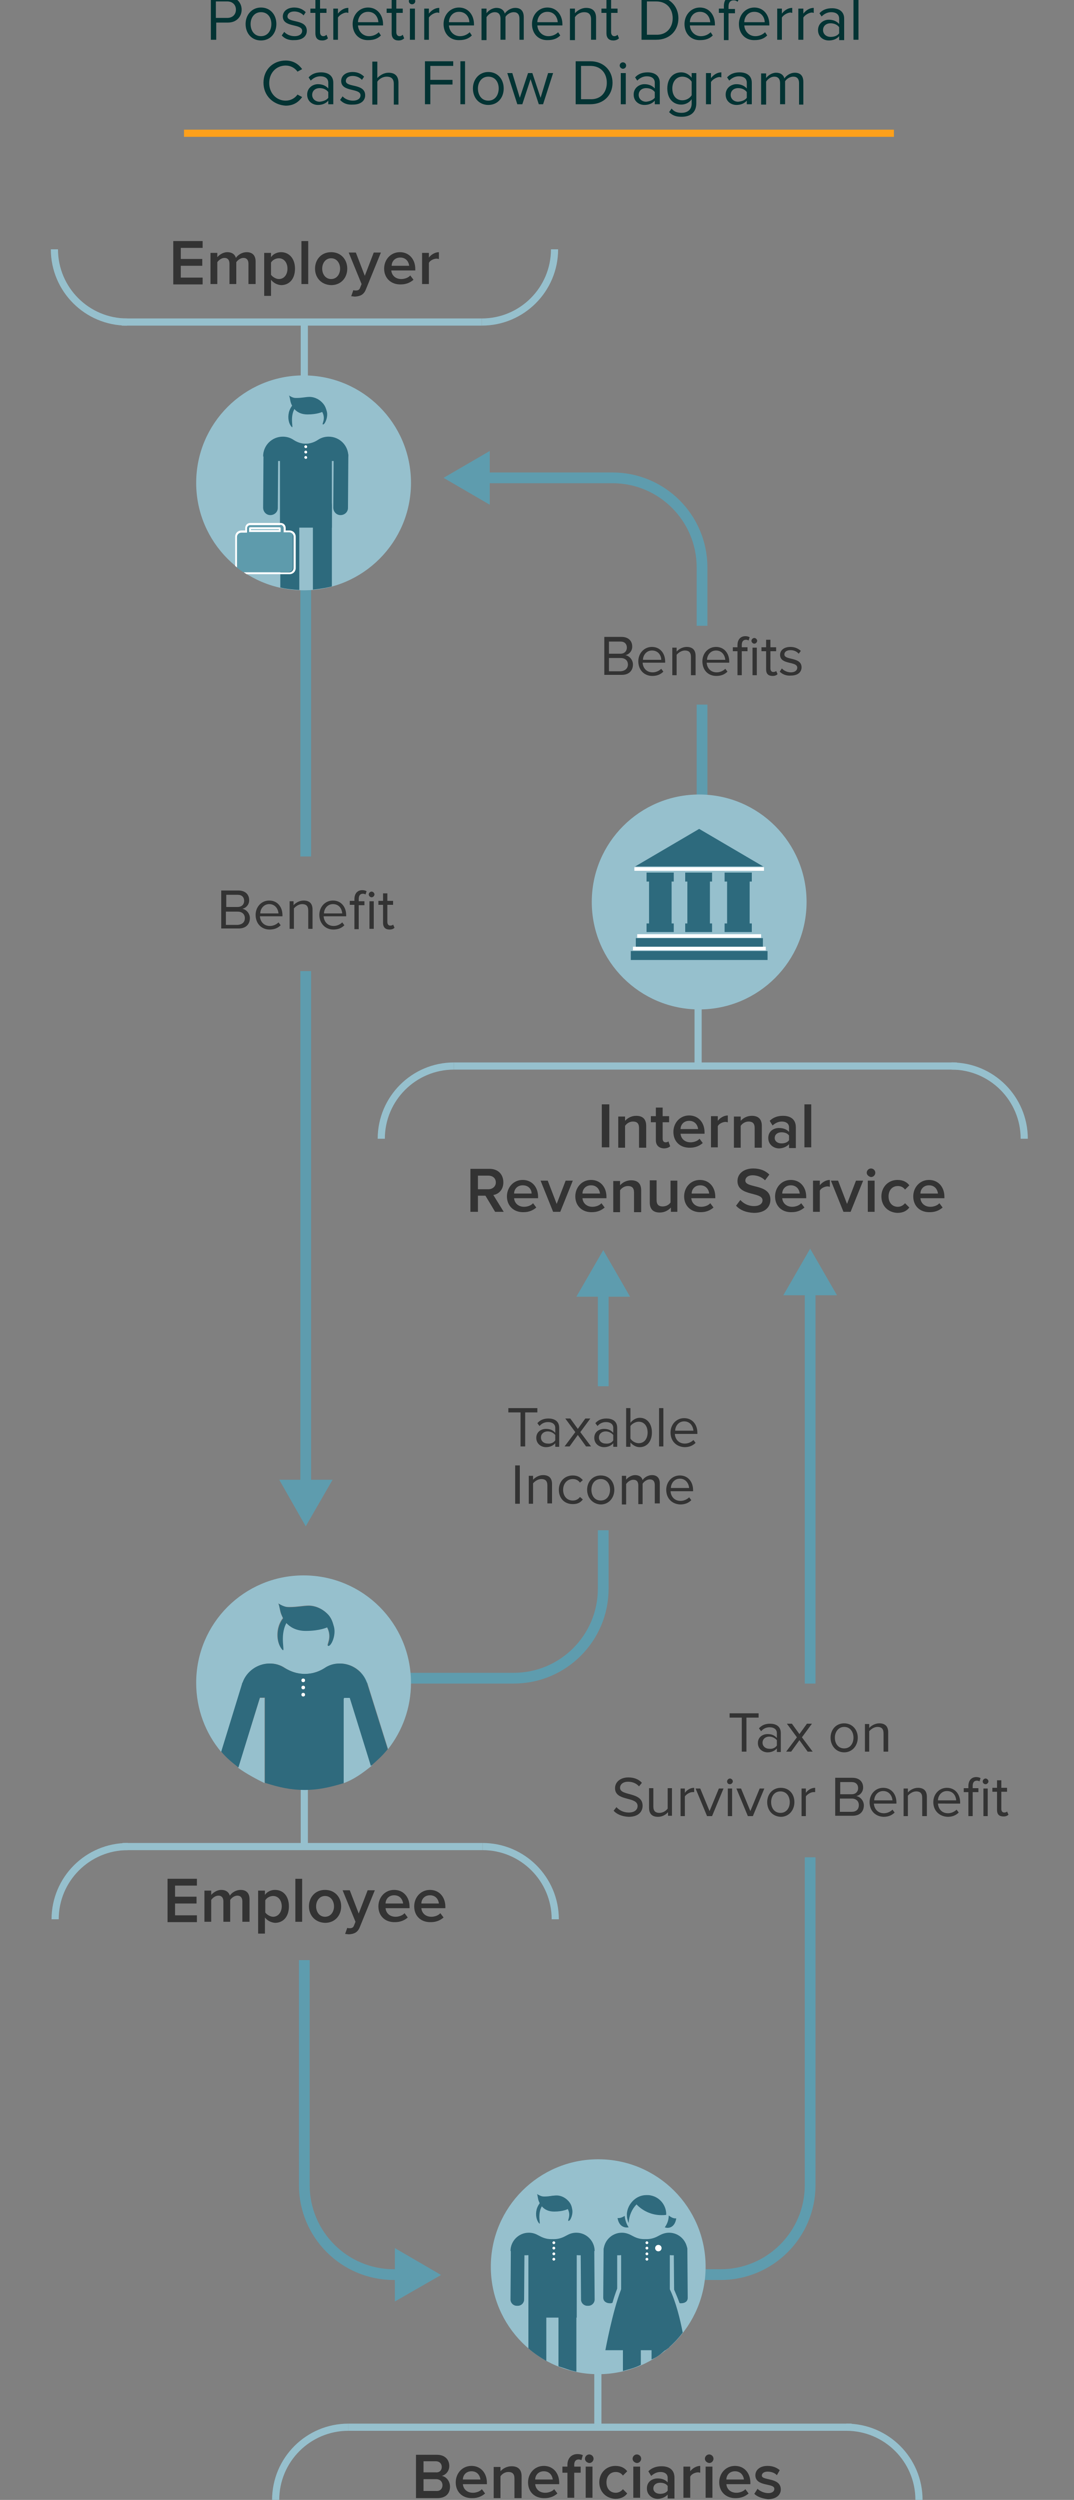 <?xml version="1.0" encoding="utf-8"?>
<!-- Generator: Adobe Illustrator 19.0.0, SVG Export Plug-In . SVG Version: 6.00 Build 0)  -->
<svg version="1.1" xmlns="http://www.w3.org/2000/svg" xmlns:xlink="http://www.w3.org/1999/xlink" x="0px" y="0px"
	 viewBox="0 0 300 697.9" style="enable-background:new 0 0 300 697.9;" xml:space="preserve">
<rect x="0" y="0" width="300" height="697.9" fill="#808080" stroke="none"/>
<style type="text/css">
	.st0{fill:none;stroke:#5E9CAE;stroke-width:3;stroke-miterlimit:10;}
	.st1{fill:#96C0CD;}
	.st2{fill:#2F6A7D;}
	.st3{fill:#5E9CAE;}
	.st4{fill:#FFFFFF;}
	.st5{fill:none;}
	.st6{fill:none;stroke:#96C0CD;stroke-width:2;stroke-miterlimit:10;}
	.st7{fill:#333333;}
	.st8{fill:#2D6A7D;}
	.st9{fill:#033333;}
	.st10{fill:none;stroke:#FDA01A;stroke-width:2;stroke-miterlimit:10;}
	.st11{fill:#5E9BAC;}
</style>
<g id="Layer_1">
	<path id="XMLID_1613_" class="st0" d="M226.3,518.5v75.2v16.3c0,13.8-11.2,25-25,25H154"/>
	<g id="XMLID_1543_">
		<circle id="XMLID_3347_" class="st1" cx="167.1" cy="632.8" r="30"/>
		<path id="XMLID_3346_" class="st2" d="M149.8,638.6h0.5c1.2,0,2.3,1,2.3,2.3c0,0,0,17.8,0,18.2c-1.4-0.8-3.3-2-5-3.5
			c0-0.6,0-14.7,0-14.7C147.6,639.6,148.6,638.6,149.8,638.6z"/>
		<rect id="XMLID_3345_" x="147.6" y="627" class="st2" width="13.5" height="20"/>
		<path id="XMLID_3344_" class="st3" d="M165,630.8"/>
		<path id="XMLID_3288_" class="st3" d="M144.2,630.7"/>
		<g id="XMLID_3282_">
			<path id="XMLID_3286_" class="st2" d="M154.7,625.1c1.5,0,2.6-0.5,3.5-1c0.9-0.5,1.7-0.8,2.8-0.8c2.8,0,5.1,2.3,5.1,5.1l-2.7,1.2
				h-1.7l-7-0.4C152.4,629.1,151.9,625.1,154.7,625.1z"/>
			<path id="XMLID_3283_" class="st2" d="M162.2,628.1l0.1,13.9c0,0.9,0.8,1.7,1.7,1.7l0.4,0c0.9,0,1.7-0.8,1.7-1.7l-0.1-13.9
				c0-0.9-0.8-1.7-1.7-1.7l-0.4,0C163,626.4,162.2,627.2,162.2,628.1z"/>
		</g>
		<g id="XMLID_3278_">
			<path id="XMLID_3281_" class="st2" d="M154,625.1c-1.5,0-2.6-0.5-3.5-1c-0.9-0.5-1.7-0.8-2.8-0.8c-2.8,0-5.1,2.3-5.1,5.1l2.7,1.2
				h1.7l7-0.4C156.3,629.1,156.8,625.1,154,625.1z"/>
			<path id="XMLID_3279_" class="st2" d="M146.5,628.1l-0.1,13.9c0,0.9-0.8,1.7-1.7,1.7l-0.4,0c-0.9,0-1.7-0.8-1.7-1.7l0.1-13.9
				c0-0.9,0.8-1.7,1.7-1.7l0.4,0C145.7,626.4,146.5,627.2,146.5,628.1z"/>
		</g>
		<g id="XMLID_3253_">
			<path id="XMLID_3277_" class="st2" d="M159.8,616.6c0.4,1.5-0.5,3.5-1,3.4c-0.4-0.1,0.8-1.4-0.2-3.3c0,0-1.3,0.7-3.8,0.7
				c-3.1,0-4-2.2-4.3-2.9c-0.3-0.7-0.3-1.7-0.5-2c1,0.6,1.5,0.7,2,0.7c1.5,0,2.4-0.3,3.5-0.3c0.8,0,2.2,0.3,3.4,1.7
				C159.5,615.3,159.7,616,159.8,616.6z"/>
			<path id="XMLID_3272_" class="st2" d="M149.9,616.8c-0.4,1.6,0,3.1,0.7,3.9c0.6,0.6-0.7-2.6,0.9-5c0,0,0.9,1.5,3.4,1.5
				c3.1,0,1-4.2-0.1-4.2C151.9,613,150.3,615.3,149.9,616.8z"/>
		</g>
		<path id="XMLID_3201_" class="st4" d="M154.7,631.1c-0.2,0-0.4-0.2-0.4-0.4s0.2-0.4,0.4-0.4c0.2,0,0.4,0.2,0.4,0.4
			S154.9,631.1,154.7,631.1z M154.7,629.6c-0.2,0-0.4-0.2-0.4-0.4s0.2-0.4,0.4-0.4c0.2,0,0.4,0.2,0.4,0.4S154.9,629.6,154.7,629.6z
			 M154.7,628c-0.2,0-0.4-0.2-0.4-0.4s0.2-0.4,0.4-0.4c0.2,0,0.4,0.2,0.4,0.4S154.9,628,154.7,628z M154.7,626.5
			c-0.2,0-0.4-0.2-0.4-0.4s0.2-0.4,0.4-0.4c0.2,0,0.4,0.2,0.4,0.4S154.9,626.5,154.7,626.5z"/>
		<rect id="XMLID_3200_" x="173.5" y="627" class="st2" width="13.6" height="14.9"/>
		<path id="XMLID_3199_" class="st3" d="M191,630.8"/>
		<path id="XMLID_3198_" class="st2" d="M180.6,625.1c1.5,0,2.6-0.5,3.5-1c0.9-0.5,1.8-0.8,2.8-0.8c2.8,0,5.1,2.3,5.1,5.1l-2.7,1.2
			h-1.7l-7-0.5C178.3,629.1,177.8,625.1,180.6,625.1z"/>
		<path id="XMLID_3197_" class="st2" d="M180,625.1c-1.5,0-2.6-0.5-3.5-1c-0.9-0.5-1.8-0.8-2.8-0.8c-2.8,0-5.1,2.3-5.1,5.1l2.7,1.2
			h1.7l7-0.5C182.3,629.1,182.8,625.1,180,625.1z"/>
		<g id="XMLID_3165_">
			<path id="XMLID_3196_" class="st2" d="M184.8,618.4c0.4,0,0.9,0,1.3-0.1c0,0,0-0.1,0-0.1c0-2.6-1.8-4.8-4.3-5.3
				c-0.4-0.1-0.8-0.1-1.2-0.1c-1.4,0-2.6,0.5-3.6,1.4c-1.1,1-1.9,2.5-1.9,4.1c0,0.8,0.2,1.6,0.5,2.3c0.1-2,0.9-3.9,2.2-5.2
				C179.5,617.2,182,618.4,184.8,618.4z"/>
			<g id="XMLID_3166_">
				<circle id="XMLID_3169_" class="st5" cx="180.6" cy="618.2" r="5.5"/>
				<path id="XMLID_3168_" class="st2" d="M172.5,619.2c0.4,2.4,2,2.8,3.1,2.6c-0.6-0.9-1-2-1.1-3.2
					C174,618.9,173.3,619.3,172.5,619.2z"/>
				<path id="XMLID_3167_" class="st2" d="M186.8,618.5c0,1.2-0.4,2.3-1.1,3.3c1,0.4,2.8,0.1,3.2-2.5
					C187.9,619.4,187.1,618.7,186.8,618.5z"/>
			</g>
		</g>
		<path id="XMLID_3159_" class="st4" d="M180.7,631.1c-0.2,0-0.4-0.2-0.4-0.4s0.2-0.4,0.4-0.4c0.2,0,0.4,0.2,0.4,0.4
			S180.9,631.1,180.7,631.1z M180.7,629.6c-0.2,0-0.4-0.2-0.4-0.4s0.2-0.4,0.4-0.4c0.2,0,0.4,0.2,0.4,0.4S180.9,629.6,180.7,629.6z
			 M180.7,628c-0.2,0-0.4-0.2-0.4-0.4s0.2-0.4,0.4-0.4c0.2,0,0.4,0.2,0.4,0.4S180.9,628,180.7,628z M180.7,626.5
			c-0.2,0-0.4-0.2-0.4-0.4s0.2-0.4,0.4-0.4c0.2,0,0.4,0.2,0.4,0.4S180.9,626.5,180.7,626.5z M183.9,628.5c-0.5,0-0.9-0.4-0.9-0.9
			c0-0.5,0.4-0.9,0.9-0.9c0.5,0,0.9,0.4,0.9,0.9C184.8,628.1,184.4,628.5,183.9,628.5z"/>
		<path id="XMLID_3158_" class="st2" d="M187.1,639.1h-13.6c-2.4,6.1-4.4,17-4.4,17s15.9,0,16.8,0c1.7-1.3,3.6-3.3,4.8-4.9
			C190,647.5,188.8,642.6,187.1,639.1z"/>
		<path id="XMLID_3157_" class="st2" d="M190.2,643L190.2,643c1.1,0,1.9-0.5,1.9-1.5l-0.1-13.5c0-1.1-0.9-2-1.9-2h0
			c-1.1,0-1.9,1.1-1.9,2.2l0.1,11c0.5,1.2,1,2.3,1.5,3.7C189.8,643,190.1,643,190.2,643z"/>
		<g id="XMLID_3122_">
			<path id="XMLID_3156_" class="st2" d="M172.4,628.2c0-1.1-0.9-2.2-1.9-2.2h0c-1.1,0-1.9,1.1-1.9,2.2l-0.1,13.2
				c0,1.1,0.9,1.6,1.9,1.6h0c0.2,0,0.6,0,0.7-0.2c0.4-1.4,0.8-2.6,1.3-3.9L172.4,628.2z"/>
		</g>
		<path id="XMLID_3121_" class="st2" d="M184.8,651h-0.5c-1.3,0-2.3,1.4-2.3,2.6v5.1c2-0.9,2.7-1.7,3.8-2.6c0.4-0.3,1.2-0.7,1.2-1
			v-1.5C187,652.4,186.1,651,184.8,651z"/>
		<path id="XMLID_3120_" class="st2" d="M176.4,651h-0.5c-1.3,0-1.9,1.4-1.9,2.6v8.3c1-0.3,3-0.7,5-1.7v-6.6
			C179,652.4,177.7,651,176.4,651z"/>
		<path id="XMLID_2709_" class="st2" d="M158.9,639h-0.5c-1.2,0-2.4,0.6-2.4,1.8v19.8c2,0.6,3,1.1,5,1.5v-21.3
			C161,639.6,160.1,639,158.9,639z"/>
	</g>
	<g id="XMLID_6057_">
		<line id="XMLID_6060_" class="st6" x1="134.6" y1="89.9" x2="34" y2="89.9"/>
		<path id="XMLID_6059_" class="st6" d="M15.2,69.6c0,11.2,9.1,20.3,20.3,20.3"/>
		<path id="XMLID_6058_" class="st6" d="M154.9,69.6c0,11.2-9.1,20.3-20.3,20.3"/>
	</g>
	<g id="XMLID_258_">
		<g id="XMLID_419_">
			<path id="XMLID_437_" class="st7" d="M48.4,79.3v-12h8.2v1.9h-6.1v3.1h6v1.9h-6v3.3h6.1v1.9H48.4z"/>
			<path id="XMLID_435_" class="st7" d="M69.4,79.3v-5.7c0-0.9-0.4-1.6-1.4-1.6c-0.8,0-1.6,0.6-2,1.2v6.1h-1.9v-5.7
				c0-0.9-0.4-1.6-1.4-1.6c-0.8,0-1.6,0.6-2,1.2v6.1h-1.9v-8.7h1.9v1.2c0.4-0.5,1.5-1.4,2.8-1.4c1.3,0,2.1,0.6,2.4,1.6
				c0.5-0.8,1.7-1.6,3-1.6c1.6,0,2.5,0.9,2.5,2.6v6.3H69.4z"/>
			<path id="XMLID_432_" class="st7" d="M75.7,78.1v4.5h-1.9v-12h1.9v1.2c0.6-0.9,1.7-1.4,2.8-1.4c2.2,0,3.9,1.7,3.9,4.6
				c0,2.9-1.6,4.6-3.9,4.6C77.4,79.5,76.4,79,75.7,78.1z M80.3,75c0-1.7-1-2.9-2.4-2.9c-0.9,0-1.8,0.5-2.2,1.2v3.4
				c0.4,0.6,1.4,1.2,2.2,1.2C79.4,77.9,80.3,76.6,80.3,75z"/>
			<path id="XMLID_430_" class="st7" d="M84.2,79.3v-12h1.9v12H84.2z"/>
			<path id="XMLID_427_" class="st7" d="M88,75c0-2.5,1.7-4.6,4.5-4.6c2.8,0,4.5,2.1,4.5,4.6c0,2.5-1.7,4.6-4.5,4.6
				C89.7,79.5,88,77.5,88,75z M95,75c0-1.5-0.9-2.9-2.5-2.9c-1.6,0-2.5,1.4-2.5,2.9c0,1.5,0.9,2.9,2.5,2.9C94.1,77.9,95,76.5,95,75z
				"/>
			<path id="XMLID_425_" class="st7" d="M98.7,81c0.2,0.1,0.5,0.1,0.7,0.1c0.6,0,1-0.2,1.2-0.8l0.4-1l-3.6-8.8h2l2.5,6.5l2.5-6.5h2
				l-4.2,10.3c-0.6,1.5-1.6,1.9-3,2c-0.3,0-0.8-0.1-1.1-0.1L98.7,81z"/>
			<path id="XMLID_422_" class="st7" d="M107.3,75c0-2.5,1.8-4.6,4.4-4.6c2.6,0,4.3,2,4.3,4.7v0.4h-6.7c0.1,1.3,1.1,2.4,2.8,2.4
				c0.8,0,1.9-0.3,2.5-1l0.9,1.2c-0.9,0.8-2.1,1.3-3.5,1.3C109.3,79.5,107.3,77.7,107.3,75z M111.8,71.9c-1.6,0-2.4,1.2-2.4,2.3h4.9
				C114.2,73.2,113.5,71.9,111.8,71.9z"/>
			<path id="XMLID_420_" class="st7" d="M117.9,79.3v-8.7h1.9v1.3c0.6-0.8,1.7-1.5,2.8-1.5v1.9c-0.2,0-0.4-0.1-0.6-0.1
				c-0.8,0-1.9,0.5-2.2,1.2v5.9H117.9z"/>
		</g>
	</g>
	<line id="XMLID_6041_" class="st6" x1="85" y1="90" x2="85" y2="106"/>
	<g id="XMLID_1203_">
		<g id="XMLID_4700_">
			<path id="XMLID_4753_" class="st0" d="M196.1,174.7v-16.3c0-13.8-11.2-25-25-25h-36.5"/>
			<g id="XMLID_4701_">
				<polygon id="XMLID_4751_" class="st3" points="136.8,125.9 123.9,133.4 136.8,140.9 				"/>
			</g>
		</g>
	</g>
	<line id="XMLID_6118_" class="st0" x1="196.1" y1="227.7" x2="196.1" y2="196.7"/>
	<path id="XMLID_3223_" class="st0" d="M168.5,427.2v16.3c0,13.8-11.2,25-25,25H76.3"/>
	<g id="XMLID_6219_">
		<g id="XMLID_4550_">
			<path id="XMLID_4572_" class="st0" d="M85,547.2v46.5v16.3c0,13.8,11.2,25,25,25h2.5"/>
			<g id="XMLID_4569_">
				<polygon id="XMLID_4570_" class="st3" points="110.3,642.5 123.2,635.1 110.3,627.6 				"/>
			</g>
		</g>
	</g>
	<g id="XMLID_689_">
		<g id="XMLID_3391_">
			<line id="XMLID_3869_" class="st0" x1="226.3" y1="359.4" x2="226.3" y2="470"/>
			<g id="XMLID_3520_">
				<polygon id="XMLID_3868_" class="st3" points="218.8,361.6 226.3,348.6 233.8,361.6 				"/>
			</g>
		</g>
	</g>
	<g id="XMLID_6488_">
		<g id="XMLID_6551_">
			<circle id="XMLID_7001_" class="st1" cx="195.3" cy="251.8" r="30"/>
			<g id="XMLID_6767_">
				<g id="XMLID_6994_">
					<rect id="XMLID_7000_" x="176.2" y="265.5" class="st8" width="38.2" height="2.5"/>
					<rect id="XMLID_6999_" x="177.6" y="261.9" class="st8" width="35.5" height="2.5"/>
					<polygon id="XMLID_6998_" class="st8" points="180.6,246.1 181.3,246.1 181.3,257.8 180.6,257.8 180.6,260.2 188.2,260.2 
						188.2,257.8 187.6,257.8 187.6,246.1 188.2,246.1 188.2,243.6 180.6,243.6 					"/>
					<polygon id="XMLID_6997_" class="st8" points="191.4,246.1 192,246.1 192,257.8 191.4,257.8 191.4,260.2 198.9,260.2 
						198.9,257.8 198.3,257.8 198.3,246.1 198.9,246.1 198.9,243.6 191.4,243.6 					"/>
					<polygon id="XMLID_6996_" class="st8" points="210,246.1 210,243.6 202.4,243.6 202.4,246.1 203.1,246.1 203.1,257.8 
						202.4,257.8 202.4,260.2 210,260.2 210,257.8 209.4,257.8 209.4,246.1 					"/>
					<polygon id="XMLID_6995_" class="st8" points="195.3,231.4 177.4,241.9 213.2,241.9 					"/>
				</g>
				<g id="XMLID_6793_">
					<rect id="XMLID_6993_" x="177.2" y="242.1" class="st4" width="36.2" height="1"/>
					<rect id="XMLID_6992_" x="176.8" y="264.3" class="st4" width="37.1" height="1"/>
					<rect id="XMLID_6801_" x="178" y="260.8" class="st4" width="34.6" height="1"/>
				</g>
			</g>
		</g>
		<g id="XMLID_6530_">
			<line id="XMLID_6549_" class="st6" x1="126.8" y1="297.6" x2="267.3" y2="297.6"/>
			<path id="XMLID_6546_" class="st6" d="M286.1,317.9c0-11.2-9.1-20.3-20.3-20.3"/>
			<path id="XMLID_6532_" class="st6" d="M106.5,317.9c0-11.2,9.1-20.3,20.3-20.3"/>
		</g>
		<g id="XMLID_194_">
			<g id="XMLID_809_">
				<path id="XMLID_861_" class="st7" d="M168.1,320.3v-12h2.1v12H168.1z"/>
				<path id="XMLID_859_" class="st7" d="M178.5,320.3v-5.4c0-1.4-0.7-1.8-1.7-1.8c-1,0-1.8,0.6-2.2,1.2v6.1h-1.9v-8.7h1.9v1.2
					c0.6-0.7,1.7-1.4,3.1-1.4c1.9,0,2.8,1,2.8,2.8v6.1H178.5z"/>
				<path id="XMLID_857_" class="st7" d="M183.2,318.3v-5h-1.4v-1.7h1.4v-2.4h1.9v2.4h1.8v1.7h-1.8v4.6c0,0.6,0.3,1,0.8,1
					c0.4,0,0.7-0.1,0.8-0.3l0.5,1.4c-0.3,0.3-0.9,0.6-1.8,0.6C184,320.5,183.2,319.7,183.2,318.3z"/>
				<path id="XMLID_854_" class="st7" d="M188.1,316c0-2.5,1.8-4.6,4.4-4.6c2.6,0,4.3,2,4.3,4.7v0.4h-6.7c0.1,1.3,1.1,2.4,2.8,2.4
					c0.8,0,1.9-0.3,2.5-1l0.9,1.2c-0.9,0.8-2.1,1.3-3.5,1.3C190,320.5,188.1,318.7,188.1,316z M192.5,312.9c-1.6,0-2.4,1.2-2.4,2.3
					h4.9C194.9,314.2,194.2,312.9,192.5,312.9z"/>
				<path id="XMLID_852_" class="st7" d="M198.6,320.3v-8.7h1.9v1.3c0.6-0.8,1.7-1.5,2.8-1.5v1.9c-0.2,0-0.4-0.1-0.6-0.1
					c-0.8,0-1.9,0.5-2.2,1.2v5.9H198.6z"/>
				<path id="XMLID_850_" class="st7" d="M210.8,320.3v-5.4c0-1.4-0.7-1.8-1.7-1.8c-1,0-1.8,0.6-2.2,1.2v6.1h-1.9v-8.7h1.9v1.2
					c0.6-0.7,1.7-1.4,3.1-1.4c1.9,0,2.8,1,2.8,2.8v6.1H210.8z"/>
				<path id="XMLID_847_" class="st7" d="M220.4,320.3v-0.9c-0.6,0.7-1.7,1.2-2.8,1.2c-1.4,0-3-1-3-2.9c0-2,1.6-2.8,3-2.8
					c1.2,0,2.2,0.4,2.8,1.1v-1.3c0-1-0.8-1.6-2-1.6c-1,0-1.8,0.4-2.6,1.1l-0.8-1.3c1-1,2.3-1.4,3.7-1.4c1.9,0,3.6,0.8,3.6,3.2v5.8
					H220.4z M220.4,318.3V317c-0.4-0.6-1.2-0.9-2.1-0.9c-1.1,0-1.9,0.6-1.9,1.6c0,0.9,0.8,1.5,1.9,1.5
					C219.2,319.2,220,318.9,220.4,318.3z"/>
				<path id="XMLID_845_" class="st7" d="M224.7,320.3v-12h1.9v12H224.7z"/>
				<path id="XMLID_842_" class="st7" d="M138.3,338.3l-2.7-4.5h-2.1v4.5h-2.1v-12h5.3c2.4,0,3.9,1.5,3.9,3.8c0,2.1-1.4,3.3-2.8,3.5
					l2.9,4.7H138.3z M138.5,330.1c0-1.2-0.9-1.9-2.1-1.9h-2.9v3.8h2.9C137.6,332,138.5,331.2,138.5,330.1z"/>
				<path id="XMLID_839_" class="st7" d="M141.6,334c0-2.5,1.8-4.6,4.4-4.6c2.6,0,4.3,2,4.3,4.7v0.4h-6.7c0.1,1.3,1.1,2.4,2.8,2.4
					c0.8,0,1.9-0.3,2.5-1l0.9,1.2c-0.9,0.8-2.1,1.3-3.5,1.3C143.6,338.5,141.6,336.7,141.6,334z M146,330.9c-1.6,0-2.4,1.2-2.4,2.3
					h4.9C148.5,332.2,147.8,330.9,146,330.9z"/>
				<path id="XMLID_837_" class="st7" d="M154.5,338.3l-3.5-8.7h2l2.5,6.5l2.5-6.5h2l-3.5,8.7H154.5z"/>
				<path id="XMLID_834_" class="st7" d="M160.7,334c0-2.5,1.8-4.6,4.4-4.6c2.6,0,4.3,2,4.3,4.7v0.4h-6.7c0.1,1.3,1.1,2.4,2.8,2.4
					c0.8,0,1.9-0.3,2.5-1l0.9,1.2c-0.9,0.8-2.1,1.3-3.5,1.3C162.7,338.5,160.7,336.7,160.7,334z M165.1,330.9
					c-1.6,0-2.4,1.2-2.4,2.3h4.9C167.5,332.2,166.8,330.9,165.1,330.9z"/>
				<path id="XMLID_832_" class="st7" d="M177.1,338.3v-5.4c0-1.4-0.7-1.8-1.7-1.8c-1,0-1.8,0.6-2.2,1.2v6.1h-1.9v-8.7h1.9v1.2
					c0.6-0.7,1.7-1.4,3.1-1.4c1.9,0,2.8,1,2.8,2.8v6.1H177.1z"/>
				<path id="XMLID_830_" class="st7" d="M187.4,338.3v-1.2c-0.6,0.7-1.7,1.4-3.1,1.4c-1.9,0-2.8-1-2.8-2.8v-6.2h1.9v5.5
					c0,1.4,0.7,1.8,1.7,1.8c1,0,1.8-0.5,2.2-1.1v-6.1h1.9v8.7H187.4z"/>
				<path id="XMLID_827_" class="st7" d="M191.1,334c0-2.5,1.8-4.6,4.4-4.6c2.6,0,4.3,2,4.3,4.7v0.4h-6.7c0.1,1.3,1.1,2.4,2.8,2.4
					c0.8,0,1.9-0.3,2.5-1l0.9,1.2c-0.9,0.8-2.1,1.3-3.5,1.3C193.1,338.5,191.1,336.7,191.1,334z M195.6,330.9
					c-1.6,0-2.4,1.2-2.4,2.3h4.9C198,332.2,197.3,330.9,195.6,330.9z"/>
				<path id="XMLID_825_" class="st7" d="M205.6,336.6l1.2-1.6c0.8,0.9,2.1,1.7,3.8,1.7c1.7,0,2.4-0.8,2.4-1.6c0-2.5-7-1-7-5.4
					c0-2,1.7-3.5,4.4-3.5c1.9,0,3.4,0.6,4.5,1.7l-1.2,1.6c-0.9-0.9-2.2-1.4-3.5-1.4c-1.2,0-2,0.6-2,1.5c0,2.2,7,0.8,7,5.3
					c0,2-1.4,3.7-4.6,3.7C208.3,338.5,206.7,337.8,205.6,336.6z"/>
				<path id="XMLID_822_" class="st7" d="M216.5,334c0-2.5,1.8-4.6,4.4-4.6c2.6,0,4.3,2,4.3,4.7v0.4h-6.7c0.1,1.3,1.1,2.4,2.8,2.4
					c0.8,0,1.9-0.3,2.5-1l0.9,1.2c-0.9,0.8-2.1,1.3-3.5,1.3C218.4,338.5,216.5,336.7,216.5,334z M220.9,330.9
					c-1.6,0-2.4,1.2-2.4,2.3h4.9C223.3,332.2,222.6,330.9,220.9,330.9z"/>
				<path id="XMLID_820_" class="st7" d="M227.1,338.3v-8.7h1.9v1.3c0.6-0.8,1.7-1.5,2.8-1.5v1.9c-0.2,0-0.4-0.1-0.6-0.1
					c-0.8,0-1.9,0.5-2.2,1.2v5.9H227.1z"/>
				<path id="XMLID_818_" class="st7" d="M235.6,338.3l-3.5-8.7h2l2.5,6.5l2.5-6.5h2l-3.5,8.7H235.6z"/>
				<path id="XMLID_815_" class="st7" d="M242.1,327.4c0-0.6,0.5-1.2,1.2-1.2c0.6,0,1.2,0.5,1.2,1.2c0,0.6-0.5,1.2-1.2,1.2
					C242.7,328.5,242.1,328,242.1,327.4z M242.4,338.3v-8.7h1.9v8.7H242.4z"/>
				<path id="XMLID_813_" class="st7" d="M246.2,334c0-2.6,1.9-4.6,4.5-4.6c1.7,0,2.7,0.7,3.3,1.5l-1.2,1.2c-0.5-0.7-1.2-1-2-1
					c-1.6,0-2.6,1.2-2.6,2.9s1,2.9,2.6,2.9c0.8,0,1.5-0.4,2-1l1.2,1.2c-0.6,0.8-1.6,1.5-3.3,1.5C248,338.5,246.2,336.6,246.2,334z"
					/>
				<path id="XMLID_810_" class="st7" d="M255.1,334c0-2.5,1.8-4.6,4.4-4.6c2.6,0,4.3,2,4.3,4.7v0.4h-6.7c0.1,1.3,1.1,2.4,2.8,2.4
					c0.8,0,1.9-0.3,2.5-1l0.9,1.2c-0.9,0.8-2.1,1.3-3.5,1.3C257,338.5,255.1,336.7,255.1,334z M259.5,330.9c-1.6,0-2.4,1.2-2.4,2.3
					h4.9C261.9,332.2,261.2,330.9,259.5,330.9z"/>
			</g>
		</g>
		<line id="XMLID_6489_" class="st6" x1="195" y1="281" x2="195" y2="297"/>
	</g>
	<g id="XMLID_6149_">
		<line id="XMLID_6159_" class="st6" x1="167" y1="661" x2="167" y2="677"/>
		<g id="XMLID_6155_">
			<line id="XMLID_6158_" class="st6" x1="97.3" y1="677.6" x2="237.9" y2="677.6"/>
			<path id="XMLID_6157_" class="st6" d="M256.7,697.9c0-11.2-9.1-20.3-20.3-20.3"/>
			<path id="XMLID_6156_" class="st6" d="M77,697.9c0-11.2,9.1-20.3,20.3-20.3"/>
		</g>
		<g id="XMLID_521_">
			<g id="XMLID_914_">
				<path id="XMLID_994_" class="st7" d="M116.2,697.3v-12h5.9c2.2,0,3.4,1.4,3.4,3.1c0,1.5-1,2.5-2.1,2.8c1.3,0.2,2.3,1.5,2.3,3
					c0,1.9-1.2,3.2-3.5,3.2H116.2z M123.4,688.7c0-0.9-0.6-1.6-1.7-1.6h-3.4v3.1h3.4C122.8,690.3,123.4,689.6,123.4,688.7z
					 M123.6,693.8c0-0.9-0.6-1.7-1.8-1.7h-3.5v3.3h3.5C122.9,695.5,123.6,694.8,123.6,693.8z"/>
				<path id="XMLID_991_" class="st7" d="M127.3,693c0-2.5,1.8-4.6,4.4-4.6c2.6,0,4.3,2,4.3,4.7v0.4h-6.7c0.1,1.3,1.1,2.4,2.8,2.4
					c0.8,0,1.9-0.3,2.5-1l0.9,1.2c-0.9,0.8-2.1,1.3-3.5,1.3C129.2,697.5,127.3,695.7,127.3,693z M131.7,689.9
					c-1.6,0-2.4,1.2-2.4,2.3h4.9C134.1,691.2,133.4,689.9,131.7,689.9z"/>
				<path id="XMLID_989_" class="st7" d="M143.7,697.3v-5.4c0-1.4-0.7-1.8-1.7-1.8c-1,0-1.8,0.6-2.2,1.2v6.1h-1.9v-8.7h1.9v1.2
					c0.6-0.7,1.7-1.4,3.1-1.4c1.9,0,2.8,1,2.8,2.8v6.1H143.7z"/>
				<path id="XMLID_937_" class="st7" d="M147.5,693c0-2.5,1.8-4.6,4.4-4.6c2.6,0,4.3,2,4.3,4.7v0.4h-6.7c0.1,1.3,1.1,2.4,2.8,2.4
					c0.8,0,1.9-0.3,2.5-1l0.9,1.2c-0.9,0.8-2.1,1.3-3.5,1.3C149.4,697.5,147.5,695.7,147.5,693z M151.9,689.9
					c-1.6,0-2.4,1.2-2.4,2.3h4.9C154.3,691.2,153.6,689.9,151.9,689.9z"/>
				<path id="XMLID_933_" class="st7" d="M158.5,697.3v-7h-1.4v-1.7h1.4v-0.5c0-1.9,1.2-3,2.8-3c0.6,0,1.1,0.1,1.5,0.3l-0.4,1.4
					c-0.2-0.1-0.4-0.2-0.8-0.2c-0.7,0-1.2,0.5-1.2,1.5v0.5h1.8v1.7h-1.8v7H158.5z M163.4,686.4c0-0.6,0.5-1.2,1.2-1.2
					c0.6,0,1.2,0.5,1.2,1.2c0,0.6-0.5,1.2-1.2,1.2C163.9,687.5,163.4,687,163.4,686.4z M163.6,697.3v-8.7h1.9v8.7H163.6z"/>
				<path id="XMLID_931_" class="st7" d="M167.4,693c0-2.6,1.9-4.6,4.5-4.6c1.7,0,2.7,0.7,3.3,1.5l-1.2,1.2c-0.5-0.7-1.2-1-2-1
					c-1.6,0-2.6,1.2-2.6,2.9s1,2.9,2.6,2.9c0.8,0,1.5-0.4,2-1l1.2,1.2c-0.6,0.8-1.6,1.5-3.3,1.5C169.3,697.5,167.4,695.6,167.4,693z
					"/>
				<path id="XMLID_928_" class="st7" d="M176.7,686.4c0-0.6,0.5-1.2,1.2-1.2c0.6,0,1.2,0.5,1.2,1.2c0,0.6-0.5,1.2-1.2,1.2
					C177.2,687.5,176.7,687,176.7,686.4z M176.9,697.3v-8.7h1.9v8.7H176.9z"/>
				<path id="XMLID_925_" class="st7" d="M186.5,697.3v-0.9c-0.6,0.7-1.7,1.2-2.8,1.2c-1.4,0-3-1-3-2.9c0-2,1.6-2.8,3-2.8
					c1.2,0,2.2,0.4,2.8,1.1v-1.3c0-1-0.8-1.6-2-1.6c-1,0-1.8,0.4-2.6,1.1l-0.8-1.3c1-1,2.3-1.4,3.7-1.4c1.9,0,3.6,0.8,3.6,3.2v5.8
					H186.5z M186.5,695.3V694c-0.4-0.6-1.2-0.9-2.1-0.9c-1.1,0-1.9,0.6-1.9,1.6c0,0.9,0.8,1.5,1.9,1.5
					C185.3,696.2,186.1,695.9,186.5,695.3z"/>
				<path id="XMLID_923_" class="st7" d="M190.9,697.3v-8.7h1.9v1.3c0.6-0.8,1.7-1.5,2.8-1.5v1.9c-0.2,0-0.4-0.1-0.6-0.1
					c-0.8,0-1.9,0.5-2.2,1.2v5.9H190.9z"/>
				<path id="XMLID_920_" class="st7" d="M196.9,686.4c0-0.6,0.5-1.2,1.2-1.2c0.6,0,1.2,0.5,1.2,1.2c0,0.6-0.5,1.2-1.2,1.2
					C197.4,687.5,196.9,687,196.9,686.4z M197.1,697.3v-8.7h1.9v8.7H197.1z"/>
				<path id="XMLID_917_" class="st7" d="M200.9,693c0-2.5,1.8-4.6,4.4-4.6c2.6,0,4.3,2,4.3,4.7v0.4h-6.7c0.1,1.3,1.1,2.4,2.8,2.4
					c0.8,0,1.9-0.3,2.5-1l0.9,1.2c-0.9,0.8-2.1,1.3-3.5,1.3C202.9,697.5,200.9,695.7,200.9,693z M205.3,689.9
					c-1.6,0-2.4,1.2-2.4,2.3h4.9C207.7,691.2,207,689.9,205.3,689.9z"/>
				<path id="XMLID_915_" class="st7" d="M210.7,696.2l0.9-1.4c0.6,0.6,1.8,1.2,3,1.2c1.1,0,1.7-0.5,1.7-1.2c0-1.7-5.3-0.5-5.3-3.8
					c0-1.4,1.2-2.6,3.4-2.6c1.5,0,2.6,0.5,3.4,1.2L217,691c-0.5-0.6-1.5-1-2.6-1c-1,0-1.6,0.5-1.6,1.1c0,1.5,5.3,0.4,5.3,3.9
					c0,1.5-1.3,2.7-3.6,2.7C213,697.5,211.6,697.1,210.7,696.2z"/>
			</g>
		</g>
	</g>
	<g id="XMLID_6255_">
		<g id="XMLID_6259_">
			<g id="XMLID_4568_">
				<line id="XMLID_6212_" class="st0" x1="85.4" y1="271.1" x2="85.4" y2="415.3"/>
				<g id="XMLID_6203_">
					<polygon id="XMLID_6209_" class="st3" points="78,413.1 85.4,426.1 92.9,413.1 					"/>
				</g>
			</g>
		</g>
		<line id="XMLID_6258_" class="st0" x1="85.4" y1="158.5" x2="85.4" y2="239.1"/>
	</g>
	<g id="XMLID_197_">
		<g id="XMLID_489_">
			<path id="XMLID_504_" class="st7" d="M61.8,259.3v-10.7h4.8c1.9,0,3,1.1,3,2.7c0,1.3-0.9,2.2-1.9,2.4c1.1,0.2,2.1,1.3,2.1,2.6
				c0,1.7-1.1,2.9-3.1,2.9H61.8z M68.2,251.5c0-1-0.6-1.7-1.8-1.7h-3.2v3.4h3.2C67.5,253.2,68.2,252.5,68.2,251.5z M68.4,256.3
				c0-1-0.7-1.8-2-1.8h-3.3v3.7h3.3C67.7,258.1,68.4,257.4,68.4,256.3z"/>
			<path id="XMLID_501_" class="st7" d="M71.4,255.4c0-2.2,1.6-4,3.8-4c2.3,0,3.7,1.8,3.7,4.1v0.3h-6.3c0.1,1.5,1.1,2.7,2.8,2.7
				c0.9,0,1.8-0.4,2.4-1l0.6,0.8c-0.8,0.8-1.8,1.2-3.1,1.2C73,259.5,71.4,257.8,71.4,255.4z M75.2,252.4c-1.6,0-2.5,1.4-2.5,2.6h5.1
				C77.7,253.8,76.9,252.4,75.2,252.4z"/>
			<path id="XMLID_499_" class="st7" d="M86.1,259.3v-5.1c0-1.4-0.7-1.8-1.7-1.8c-0.9,0-1.8,0.6-2.3,1.2v5.7h-1.2v-7.7H82v1.1
				c0.5-0.6,1.6-1.3,2.8-1.3c1.6,0,2.5,0.8,2.5,2.5v5.4H86.1z"/>
			<path id="XMLID_496_" class="st7" d="M89.2,255.4c0-2.2,1.6-4,3.8-4c2.3,0,3.7,1.8,3.7,4.1v0.3h-6.3c0.1,1.5,1.1,2.7,2.8,2.7
				c0.9,0,1.8-0.4,2.4-1l0.6,0.8c-0.8,0.8-1.8,1.2-3.1,1.2C90.9,259.5,89.2,257.8,89.2,255.4z M93,252.4c-1.6,0-2.5,1.4-2.5,2.6h5.1
				C95.5,253.8,94.8,252.4,93,252.4z"/>
			<path id="XMLID_492_" class="st7" d="M99,259.3v-6.7h-1.3v-1.1H99V251c0-1.6,0.9-2.5,2.2-2.5c0.4,0,0.9,0.1,1.2,0.3l-0.3,0.9
				c-0.2-0.1-0.4-0.2-0.7-0.2c-0.8,0-1.2,0.5-1.2,1.5v0.6h1.6v1.1h-1.6v6.7H99z M103,249.7c0-0.4,0.4-0.8,0.8-0.8
				c0.4,0,0.8,0.4,0.8,0.8c0,0.4-0.4,0.8-0.8,0.8C103.4,250.5,103,250.1,103,249.7z M103.2,259.3v-7.7h1.2v7.7H103.2z"/>
			<path id="XMLID_490_" class="st7" d="M107,257.7v-5.1h-1.3v-1.1h1.3v-2.1h1.2v2.1h1.6v1.1h-1.6v4.8c0,0.6,0.3,1,0.8,1
				c0.3,0,0.7-0.1,0.8-0.3l0.4,0.9c-0.3,0.3-0.7,0.5-1.4,0.5C107.6,259.5,107,258.8,107,257.7z"/>
		</g>
	</g>
	<g id="XMLID_67_">
		<g id="XMLID_465_">
			<path id="XMLID_482_" class="st7" d="M168.8,188.5v-10.7h4.8c1.9,0,3,1.1,3,2.7c0,1.3-0.9,2.2-1.9,2.4c1.1,0.2,2.1,1.3,2.1,2.6
				c0,1.7-1.1,2.9-3.1,2.9H168.8z M175.1,180.8c0-1-0.6-1.7-1.8-1.7h-3.2v3.4h3.2C174.5,182.5,175.1,181.7,175.1,180.8z
				 M175.4,185.5c0-1-0.7-1.8-2-1.8h-3.3v3.7h3.3C174.6,187.3,175.4,186.6,175.4,185.5z"/>
			<path id="XMLID_479_" class="st7" d="M178.3,184.6c0-2.2,1.6-4,3.8-4c2.3,0,3.7,1.8,3.7,4.1v0.3h-6.3c0.1,1.5,1.1,2.7,2.8,2.7
				c0.9,0,1.8-0.4,2.4-1l0.6,0.8c-0.8,0.8-1.8,1.2-3.1,1.2C180,188.7,178.3,187.1,178.3,184.6z M182.1,181.6c-1.6,0-2.5,1.4-2.5,2.6
				h5.1C184.7,183,183.9,181.6,182.1,181.6z"/>
			<path id="XMLID_477_" class="st7" d="M193,188.5v-5.1c0-1.4-0.7-1.8-1.7-1.8c-0.9,0-1.8,0.6-2.3,1.2v5.7h-1.2v-7.7h1.2v1.1
				c0.5-0.6,1.6-1.3,2.8-1.3c1.6,0,2.5,0.8,2.5,2.5v5.4H193z"/>
			<path id="XMLID_474_" class="st7" d="M196.2,184.6c0-2.2,1.6-4,3.8-4c2.3,0,3.7,1.8,3.7,4.1v0.3h-6.3c0.1,1.5,1.1,2.7,2.8,2.7
				c0.9,0,1.8-0.4,2.4-1l0.6,0.8c-0.8,0.8-1.8,1.2-3.1,1.2C197.8,188.7,196.2,187.1,196.2,184.6z M200,181.6c-1.6,0-2.5,1.4-2.5,2.6
				h5.1C202.5,183,201.7,181.6,200,181.6z"/>
			<path id="XMLID_470_" class="st7" d="M206,188.5v-6.7h-1.3v-1.1h1.3v-0.6c0-1.6,0.9-2.5,2.2-2.5c0.4,0,0.9,0.1,1.2,0.3l-0.3,0.9
				c-0.2-0.1-0.4-0.2-0.7-0.2c-0.8,0-1.2,0.5-1.2,1.5v0.6h1.6v1.1h-1.6v6.7H206z M209.9,178.9c0-0.4,0.4-0.8,0.8-0.8
				c0.4,0,0.8,0.4,0.8,0.8c0,0.4-0.4,0.8-0.8,0.8C210.3,179.7,209.9,179.3,209.9,178.9z M210.2,188.5v-7.7h1.2v7.7H210.2z"/>
			<path id="XMLID_468_" class="st7" d="M214,186.9v-5.1h-1.3v-1.1h1.3v-2.1h1.2v2.1h1.6v1.1h-1.6v4.8c0,0.6,0.3,1,0.8,1
				c0.3,0,0.7-0.1,0.8-0.3l0.4,0.9c-0.3,0.3-0.7,0.5-1.4,0.5C214.6,188.7,214,188.1,214,186.9z"/>
			<path id="XMLID_466_" class="st7" d="M217.8,187.5l0.6-0.9c0.5,0.6,1.5,1.1,2.5,1.1c1.2,0,1.8-0.6,1.8-1.3c0-1.9-4.8-0.7-4.8-3.6
				c0-1.2,1-2.2,2.9-2.2c1.3,0,2.2,0.5,2.9,1.1l-0.6,0.8c-0.5-0.6-1.3-1-2.3-1c-1.1,0-1.7,0.5-1.7,1.2c0,1.7,4.8,0.6,4.8,3.6
				c0,1.3-1,2.3-3,2.3C219.7,188.7,218.6,188.3,217.8,187.5z"/>
		</g>
	</g>
	<g id="XMLID_65_">
		<g id="XMLID_691_">
			<path id="XMLID_723_" class="st7" d="M145.4,403.8v-9.5H142v-1.2h8.1v1.2h-3.4v9.5H145.4z"/>
			<path id="XMLID_720_" class="st7" d="M155.1,403.8v-0.9c-0.6,0.7-1.5,1.1-2.6,1.1c-1.3,0-2.7-0.9-2.7-2.6c0-1.7,1.4-2.5,2.7-2.5
				c1.1,0,1.9,0.3,2.6,1.1v-1.4c0-1-0.8-1.6-2-1.6c-0.9,0-1.7,0.3-2.4,1.1l-0.6-0.8c0.8-0.9,1.8-1.3,3.1-1.3c1.6,0,3,0.7,3,2.6v5.3
				H155.1z M155.1,402.1v-1.5c-0.5-0.6-1.3-1-2.1-1c-1.1,0-1.9,0.7-1.9,1.7c0,1,0.8,1.7,1.9,1.7
				C153.8,403.1,154.6,402.8,155.1,402.1z"/>
			<path id="XMLID_718_" class="st7" d="M163.7,403.8l-2.3-3.2l-2.3,3.2h-1.4l3-4l-2.8-3.8h1.4l2.1,2.9l2.1-2.9h1.4l-2.8,3.8l3,4
				H163.7z"/>
			<path id="XMLID_715_" class="st7" d="M171.3,403.8v-0.9c-0.6,0.7-1.5,1.1-2.6,1.1c-1.3,0-2.7-0.9-2.7-2.6c0-1.7,1.4-2.5,2.7-2.5
				c1.1,0,1.9,0.3,2.6,1.1v-1.4c0-1-0.8-1.6-2-1.6c-0.9,0-1.7,0.3-2.4,1.1l-0.6-0.8c0.8-0.9,1.8-1.3,3.1-1.3c1.6,0,3,0.7,3,2.6v5.3
				H171.3z M171.3,402.1v-1.5c-0.5-0.6-1.3-1-2.1-1c-1.1,0-1.9,0.7-1.9,1.7c0,1,0.8,1.7,1.9,1.7C170,403.1,170.9,402.8,171.3,402.1z
				"/>
			<path id="XMLID_712_" class="st7" d="M174.9,403.8v-10.7h1.2v4.1c0.6-0.8,1.6-1.4,2.6-1.4c2,0,3.4,1.6,3.4,4.1
				c0,2.5-1.4,4.1-3.4,4.1c-1.1,0-2-0.6-2.6-1.3v1.2H174.9z M178.4,402.9c1.6,0,2.5-1.3,2.5-3s-0.9-3-2.5-3c-0.9,0-1.9,0.6-2.3,1.2
				v3.5C176.5,402.3,177.5,402.9,178.4,402.9z"/>
			<path id="XMLID_710_" class="st7" d="M184.1,403.8v-10.7h1.2v10.7H184.1z"/>
			<path id="XMLID_707_" class="st7" d="M187.3,399.9c0-2.2,1.6-4,3.8-4c2.3,0,3.7,1.8,3.7,4.1v0.3h-6.3c0.1,1.5,1.1,2.7,2.8,2.7
				c0.9,0,1.8-0.4,2.4-1l0.6,0.8c-0.8,0.8-1.8,1.2-3.1,1.2C188.9,403.9,187.3,402.3,187.3,399.9z M191.1,396.8
				c-1.6,0-2.5,1.4-2.5,2.6h5.1C193.6,398.2,192.8,396.8,191.1,396.8z"/>
			<path id="XMLID_705_" class="st7" d="M143.9,419.8v-10.7h1.3v10.7H143.9z"/>
			<path id="XMLID_703_" class="st7" d="M152.9,419.8v-5.1c0-1.4-0.7-1.8-1.7-1.8c-0.9,0-1.8,0.6-2.3,1.2v5.7h-1.2V412h1.2v1.1
				c0.5-0.6,1.6-1.3,2.8-1.3c1.6,0,2.5,0.8,2.5,2.5v5.4H152.9z"/>
			<path id="XMLID_701_" class="st7" d="M156.1,415.9c0-2.3,1.6-4,3.9-4c1.4,0,2.2,0.6,2.8,1.3l-0.8,0.7c-0.5-0.7-1.2-1-2-1
				c-1.6,0-2.7,1.3-2.7,3s1,3,2.7,3c0.8,0,1.5-0.3,2-1l0.8,0.7c-0.6,0.8-1.4,1.3-2.8,1.3C157.6,419.9,156.1,418.2,156.1,415.9z"/>
			<path id="XMLID_697_" class="st7" d="M164,415.9c0-2.2,1.5-4,3.8-4c2.4,0,3.8,1.8,3.8,4s-1.5,4.1-3.8,4.1
				C165.5,419.9,164,418.1,164,415.9z M170.4,415.9c0-1.6-0.9-3-2.6-3s-2.6,1.4-2.6,3c0,1.6,0.9,3,2.6,3S170.4,417.5,170.4,415.9z"
				/>
			<path id="XMLID_695_" class="st7" d="M182.9,419.8v-5.2c0-1-0.4-1.6-1.4-1.6c-0.8,0-1.6,0.6-2,1.2v5.7h-1.2v-5.2
				c0-1-0.4-1.6-1.4-1.6c-0.8,0-1.6,0.6-2,1.2v5.7h-1.2V412h1.2v1.1c0.3-0.5,1.4-1.3,2.5-1.3c1.2,0,1.9,0.6,2.1,1.4
				c0.4-0.7,1.5-1.4,2.6-1.4c1.4,0,2.2,0.8,2.2,2.3v5.6H182.9z"/>
			<path id="XMLID_692_" class="st7" d="M186.1,415.9c0-2.2,1.6-4,3.8-4c2.3,0,3.7,1.8,3.7,4.1v0.3h-6.3c0.1,1.5,1.1,2.7,2.8,2.7
				c0.9,0,1.8-0.4,2.4-1l0.6,0.8c-0.8,0.8-1.8,1.2-3.1,1.2C187.7,419.9,186.1,418.3,186.1,415.9z M189.9,412.8
				c-1.6,0-2.5,1.4-2.5,2.6h5.1C192.4,414.2,191.6,412.8,189.9,412.8z"/>
		</g>
	</g>
	<g id="XMLID_110_">
		<g id="XMLID_939_">
			<path id="XMLID_986_" class="st7" d="M207.2,489v-9.5h-3.4v-1.2h8.1v1.2h-3.4v9.5H207.2z"/>
			<path id="XMLID_983_" class="st7" d="M217,489v-0.9c-0.6,0.7-1.5,1.1-2.6,1.1c-1.3,0-2.7-0.9-2.7-2.6c0-1.7,1.4-2.5,2.7-2.5
				c1.1,0,1.9,0.3,2.6,1.1v-1.4c0-1-0.8-1.6-2-1.6c-0.9,0-1.7,0.3-2.4,1.1l-0.6-0.8c0.8-0.9,1.8-1.3,3.1-1.3c1.6,0,3,0.7,3,2.6v5.3
				H217z M217,487.3v-1.5c-0.5-0.6-1.3-1-2.1-1c-1.1,0-1.9,0.7-1.9,1.7c0,1,0.8,1.7,1.9,1.7C215.7,488.3,216.5,488,217,487.3z"/>
			<path id="XMLID_981_" class="st7" d="M225.6,489l-2.3-3.2l-2.3,3.2h-1.4l3-4l-2.8-3.8h1.4l2.1,2.9l2.1-2.9h1.4L224,485l3,4H225.6
				z"/>
			<path id="XMLID_978_" class="st7" d="M232,485.1c0-2.2,1.5-4,3.8-4s3.8,1.8,3.8,4s-1.5,4.1-3.8,4.1S232,487.3,232,485.1z
				 M238.4,485.1c0-1.6-0.9-3-2.6-3c-1.6,0-2.6,1.4-2.6,3c0,1.6,0.9,3,2.6,3C237.5,488.1,238.4,486.7,238.4,485.1z"/>
			<path id="XMLID_976_" class="st7" d="M246.8,489v-5.1c0-1.4-0.7-1.8-1.7-1.8c-0.9,0-1.8,0.6-2.3,1.2v5.7h-1.2v-7.7h1.2v1.1
				c0.5-0.6,1.6-1.3,2.8-1.3c1.6,0,2.5,0.8,2.5,2.5v5.4H246.8z"/>
			<path id="XMLID_974_" class="st7" d="M171.4,505.5l0.8-1c0.7,0.8,1.9,1.5,3.4,1.5c1.9,0,2.5-1,2.5-1.8c0-2.8-6.3-1.2-6.3-5
				c0-1.8,1.6-3,3.7-3c1.6,0,2.9,0.5,3.8,1.5l-0.8,1c-0.8-0.9-1.9-1.3-3.1-1.3c-1.3,0-2.2,0.7-2.2,1.7c0,2.4,6.3,1,6.3,5
				c0,1.6-1.1,3.1-3.9,3.1C173.6,507.1,172.2,506.4,171.4,505.5z"/>
			<path id="XMLID_972_" class="st7" d="M186.6,507v-1.1c-0.6,0.7-1.6,1.3-2.8,1.3c-1.6,0-2.5-0.8-2.5-2.5v-5.5h1.2v5.1
				c0,1.4,0.7,1.8,1.7,1.8c0.9,0,1.8-0.5,2.3-1.2v-5.7h1.2v7.7H186.6z"/>
			<path id="XMLID_970_" class="st7" d="M190.1,507v-7.7h1.2v1.2c0.6-0.8,1.5-1.4,2.6-1.4v1.2c-0.1,0-0.3,0-0.5,0
				c-0.7,0-1.7,0.6-2.1,1.2v5.5H190.1z"/>
			<path id="XMLID_968_" class="st7" d="M197.5,507l-3.2-7.7h1.3l2.6,6.3l2.6-6.3h1.3l-3.2,7.7H197.5z"/>
			<path id="XMLID_965_" class="st7" d="M203.1,497.3c0-0.4,0.4-0.8,0.8-0.8c0.4,0,0.8,0.4,0.8,0.8c0,0.4-0.4,0.8-0.8,0.8
				C203.4,498.1,203.1,497.8,203.1,497.3z M203.3,507v-7.7h1.2v7.7H203.3z"/>
			<path id="XMLID_963_" class="st7" d="M208.9,507l-3.2-7.7h1.3l2.6,6.3l2.6-6.3h1.3l-3.2,7.7H208.9z"/>
			<path id="XMLID_960_" class="st7" d="M214.3,503.1c0-2.2,1.5-4,3.8-4c2.4,0,3.8,1.8,3.8,4s-1.5,4.1-3.8,4.1
				C215.7,507.1,214.3,505.3,214.3,503.1z M220.6,503.1c0-1.6-0.9-3-2.6-3s-2.6,1.4-2.6,3c0,1.6,0.9,3,2.6,3
				S220.6,504.7,220.6,503.1z"/>
			<path id="XMLID_958_" class="st7" d="M223.9,507v-7.7h1.2v1.2c0.6-0.8,1.5-1.4,2.6-1.4v1.2c-0.1,0-0.3,0-0.5,0
				c-0.7,0-1.7,0.6-2.1,1.2v5.5H223.9z"/>
			<path id="XMLID_954_" class="st7" d="M233.3,507v-10.7h4.8c1.9,0,3,1.1,3,2.7c0,1.3-0.9,2.2-1.9,2.4c1.1,0.2,2.1,1.3,2.1,2.6
				c0,1.7-1.1,2.9-3.1,2.9H233.3z M239.7,499.2c0-1-0.6-1.7-1.8-1.7h-3.2v3.4h3.2C239,500.9,239.7,500.2,239.7,499.2z M239.9,503.9
				c0-1-0.7-1.8-2-1.8h-3.3v3.7h3.3C239.2,505.8,239.9,505.1,239.9,503.9z"/>
			<path id="XMLID_951_" class="st7" d="M242.9,503.1c0-2.2,1.6-4,3.8-4c2.3,0,3.7,1.8,3.7,4.1v0.3h-6.3c0.1,1.5,1.1,2.7,2.8,2.7
				c0.9,0,1.8-0.4,2.4-1l0.6,0.8c-0.8,0.8-1.8,1.2-3.1,1.2C244.5,507.1,242.9,505.5,242.9,503.1z M246.7,500c-1.6,0-2.5,1.4-2.5,2.6
				h5.1C249.2,501.4,248.4,500,246.7,500z"/>
			<path id="XMLID_949_" class="st7" d="M257.6,507v-5.1c0-1.4-0.7-1.8-1.7-1.8c-0.9,0-1.8,0.6-2.3,1.2v5.7h-1.2v-7.7h1.2v1.1
				c0.5-0.6,1.6-1.3,2.8-1.3c1.6,0,2.5,0.8,2.5,2.5v5.4H257.6z"/>
			<path id="XMLID_946_" class="st7" d="M260.7,503.1c0-2.2,1.6-4,3.8-4c2.3,0,3.7,1.8,3.7,4.1v0.3H262c0.1,1.5,1.1,2.7,2.8,2.7
				c0.9,0,1.8-0.4,2.4-1l0.6,0.8c-0.8,0.8-1.8,1.2-3.1,1.2C262.4,507.1,260.7,505.5,260.7,503.1z M264.5,500c-1.6,0-2.5,1.4-2.5,2.6
				h5.1C267,501.4,266.3,500,264.5,500z"/>
			<path id="XMLID_942_" class="st7" d="M270.5,507v-6.7h-1.3v-1.1h1.3v-0.6c0-1.6,0.9-2.5,2.2-2.5c0.4,0,0.9,0.1,1.2,0.3l-0.3,0.9
				c-0.2-0.1-0.4-0.2-0.7-0.2c-0.8,0-1.2,0.5-1.2,1.5v0.6h1.6v1.1h-1.6v6.7H270.5z M274.5,497.3c0-0.4,0.4-0.8,0.8-0.8
				c0.4,0,0.8,0.4,0.8,0.8c0,0.4-0.4,0.8-0.8,0.8C274.9,498.1,274.5,497.8,274.5,497.3z M274.7,507v-7.7h1.2v7.7H274.7z"/>
			<path id="XMLID_940_" class="st7" d="M278.5,505.3v-5.1h-1.3v-1.1h1.3v-2.1h1.2v2.1h1.6v1.1h-1.6v4.8c0,0.6,0.3,1,0.8,1
				c0.3,0,0.7-0.1,0.8-0.3l0.4,0.9c-0.3,0.3-0.7,0.5-1.4,0.5C279.1,507.1,278.5,506.5,278.5,505.3z"/>
		</g>
	</g>
	<g id="XMLID_660_">
		<g id="XMLID_5437_">
			<line id="XMLID_6265_" class="st0" x1="168.5" y1="387" x2="168.5" y2="359"/>
			<g id="XMLID_5442_">
				<polygon id="XMLID_6075_" class="st3" points="176,362 168.5,349 161,362 				"/>
			</g>
		</g>
	</g>
	<g id="XMLID_6887_">
		<g id="XMLID_6908_">
			<g id="XMLID_6926_">
				<line id="XMLID_6931_" class="st6" x1="134.8" y1="515.5" x2="34.2" y2="515.5"/>
				<path id="XMLID_6930_" class="st6" d="M15.4,535.8c0-11.2,9.1-20.3,20.3-20.3"/>
				<path id="XMLID_6929_" class="st6" d="M155.1,535.8c0-11.2-9.1-20.3-20.3-20.3"/>
			</g>
			<g id="XMLID_77_">
				<g id="XMLID_738_">
					<path id="XMLID_758_" class="st7" d="M46.8,536.5v-12H55v1.9h-6.1v3.1h6v1.9h-6v3.3H55v1.9H46.8z"/>
					<path id="XMLID_756_" class="st7" d="M67.7,536.5v-5.7c0-0.9-0.4-1.6-1.4-1.6c-0.8,0-1.6,0.6-2,1.2v6.1h-1.9v-5.7
						c0-0.9-0.4-1.6-1.4-1.6c-0.8,0-1.6,0.6-2,1.2v6.1h-1.9v-8.7H59v1.2c0.4-0.5,1.5-1.4,2.8-1.4c1.3,0,2.1,0.6,2.4,1.6
						c0.5-0.8,1.7-1.6,3-1.6c1.6,0,2.5,0.9,2.5,2.6v6.3H67.7z"/>
					<path id="XMLID_752_" class="st7" d="M74,535.3v4.5h-1.9v-12H74v1.2c0.6-0.9,1.7-1.4,2.8-1.4c2.3,0,3.9,1.7,3.9,4.6
						c0,2.9-1.6,4.6-3.9,4.6C75.7,536.7,74.7,536.2,74,535.3z M78.7,532.2c0-1.7-1-2.9-2.4-2.9c-0.9,0-1.8,0.5-2.2,1.2v3.4
						c0.4,0.6,1.4,1.2,2.2,1.2C77.7,535.1,78.7,533.8,78.7,532.2z"/>
					<path id="XMLID_750_" class="st7" d="M82.5,536.5v-12h1.9v12H82.5z"/>
					<path id="XMLID_747_" class="st7" d="M86.3,532.2c0-2.5,1.7-4.6,4.5-4.6c2.8,0,4.5,2.1,4.5,4.6c0,2.5-1.7,4.6-4.5,4.6
						C88,536.7,86.3,534.7,86.3,532.2z M93.3,532.2c0-1.5-0.9-2.9-2.5-2.9c-1.6,0-2.5,1.4-2.5,2.9c0,1.5,0.9,2.9,2.5,2.9
						C92.4,535.1,93.3,533.7,93.3,532.2z"/>
					<path id="XMLID_745_" class="st7" d="M97,538.2c0.2,0.1,0.5,0.1,0.7,0.1c0.6,0,1-0.2,1.2-0.8l0.4-1l-3.6-8.8h2l2.5,6.5l2.5-6.5
						h2l-4.2,10.3c-0.6,1.5-1.6,1.9-3,2c-0.3,0-0.8-0.1-1.1-0.1L97,538.2z"/>
					<path id="XMLID_742_" class="st7" d="M105.7,532.2c0-2.5,1.8-4.6,4.4-4.6c2.6,0,4.3,2,4.3,4.7v0.4h-6.7
						c0.1,1.3,1.1,2.4,2.8,2.4c0.8,0,1.9-0.3,2.5-1l0.9,1.2c-0.9,0.8-2.1,1.3-3.5,1.3C107.6,536.7,105.7,534.9,105.7,532.2z
						 M110.1,529.1c-1.6,0-2.4,1.2-2.4,2.3h4.9C112.5,530.4,111.8,529.1,110.1,529.1z"/>
					<path id="XMLID_739_" class="st7" d="M115.7,532.2c0-2.5,1.8-4.6,4.4-4.6c2.6,0,4.3,2,4.3,4.7v0.4h-6.7
						c0.1,1.3,1.1,2.4,2.8,2.4c0.8,0,1.9-0.3,2.5-1l0.9,1.2c-0.9,0.8-2.1,1.3-3.5,1.3C117.6,536.7,115.7,534.9,115.7,532.2z
						 M120.1,529.1c-1.6,0-2.4,1.2-2.4,2.3h4.9C122.5,530.4,121.8,529.1,120.1,529.1z"/>
				</g>
			</g>
			<line id="XMLID_6909_" class="st6" x1="85" y1="515" x2="85" y2="499"/>
		</g>
		<g id="XMLID_6888_">
			<path id="XMLID_6907_" class="st1" d="M74,474h-1.4l-6.1,19.5c2.3,1.7,5.4,3.3,7.4,4.3v-5.4V474z"/>
			<path id="XMLID_6906_" class="st1" d="M96.1,474l-0.1,0.3v18.1v5.4c3-1.1,5.4-2.9,7.9-4.9l-6.2-19H96.1z"/>
			<path id="XMLID_6903_" class="st1" d="M67.7,470l0.1-0.2c0-0.1,0.1-0.1,0.1-0.2c1.1-3,4.1-5.2,7.5-5.2c1.6,0,3,0.4,4.3,1.3
				c1.4,0.9,3.2,1.6,5.5,1.6c2.3,0,4.1-0.8,5.5-1.6c1.4-0.9,2.7-1.3,4.3-1.3c3.4,0,6.4,2.2,7.5,5.2c0,0.1,0.1,0.1,0.1,0.2l0.1,0.2
				c0,0,0,0.1,0,0.1l5.7,18.2c4-5.1,6.4-11.5,6.4-18.5c0-16.6-13.4-30-30-30s-30,13.4-30,30c0,7.3,2.6,14.1,7,19.3l5.9-18.9
				C67.7,470.1,67.7,470.1,67.7,470z M77.7,454.4c0.2-0.8,0.6-1.8,1.3-2.7c-0.2-0.4-0.3-0.7-0.4-0.9c-0.5-1.1-0.5-2.6-0.9-3.2
				c1.6,1,2.3,1,3.1,1c2.3,0,3.8-0.4,5.5-0.4c1.2,0,3.5,0.5,5.4,2.6c1,1.1,1.3,2.2,1.5,3.3c0.6,2.4-0.8,5.5-1.6,5.3
				c-0.6-0.1,1.3-2.2-0.3-5.2c0,0-2.1,1-6,1c-2.7,0-4.4-1.1-5.4-2.2c-2,3.6-0.2,8.3-1.1,7.4C77.7,459.3,77.1,456.9,77.7,454.4z"/>
			<path id="XMLID_6902_" class="st2" d="M80,453.1c1,1.1,2.7,2.2,5.4,2.2c4,0,6-1,6-1c1.6,3-0.3,5.1,0.3,5.2
				c0.8,0.1,2.2-2.9,1.6-5.3c-0.3-1-0.6-2.2-1.5-3.3c-1.9-2.1-4.2-2.6-5.4-2.6c-1.7,0-3.2,0.4-5.5,0.4c-0.8,0-1.5-0.1-3.1-1
				c0.3,0.6,0.4,2.1,0.9,3.2c0.1,0.2,0.2,0.5,0.4,0.9c-0.7,0.9-1.1,1.9-1.3,2.7c-0.6,2.5,0,4.9,1.1,6.1
				C79.8,461.4,78,456.8,80,453.1z"/>
			<path id="XMLID_6895_" class="st2" d="M108.3,488.3l-5.7-18.2c0,0,0-0.1,0-0.1l-0.1-0.2c0-0.1-0.1-0.1-0.1-0.2
				c-1.1-3-4.1-5.2-7.5-5.2c-1.6,0-3,0.4-4.3,1.3c-1.4,0.9-3.2,1.6-5.5,1.6c-2.3,0-4.1-0.8-5.5-1.6c-1.4-0.9-2.7-1.3-4.3-1.3
				c-3.4,0-6.4,2.2-7.5,5.2c0,0.1-0.1,0.1-0.1,0.2l-0.1,0.2c0,0,0,0.1,0,0.1L61.8,489c1.4,1.7,3.1,3.1,4.8,4.4l6-19.5H74v18.4v5.4
				c4,1.3,7.3,2,11.1,2c3.7,0,6.9-0.7,10.9-1.9v-5.4v-18.1l0.1-0.3h1.6l5.9,19C105.3,491.5,106.9,490.1,108.3,488.3z M84.7,473.6
				c-0.3,0-0.5-0.2-0.5-0.5s0.2-0.5,0.5-0.5c0.3,0,0.5,0.2,0.5,0.5S85,473.6,84.7,473.6z M84.7,471.6c-0.3,0-0.5-0.2-0.5-0.5
				s0.2-0.5,0.5-0.5c0.3,0,0.5,0.2,0.5,0.5S85,471.6,84.7,471.6z M84.7,469.6c-0.3,0-0.5-0.2-0.5-0.5c0-0.3,0.2-0.5,0.5-0.5
				c0.3,0,0.5,0.2,0.5,0.5C85.2,469.4,85,469.6,84.7,469.6z"/>
			<g id="XMLID_6889_">
				<path id="XMLID_6894_" class="st4" d="M84.7,468.6c-0.3,0-0.5,0.2-0.5,0.5c0,0.3,0.2,0.5,0.5,0.5c0.3,0,0.5-0.2,0.5-0.5
					C85.2,468.8,85,468.6,84.7,468.6z"/>
				<path id="XMLID_6893_" class="st4" d="M84.7,472.6c-0.3,0-0.5,0.2-0.5,0.5s0.2,0.5,0.5,0.5c0.3,0,0.5-0.2,0.5-0.5
					S85,472.6,84.7,472.6z"/>
				<path id="XMLID_6890_" class="st4" d="M84.7,470.6c-0.3,0-0.5,0.2-0.5,0.5s0.2,0.5,0.5,0.5c0.3,0,0.5-0.2,0.5-0.5
					S85,470.6,84.7,470.6z"/>
			</g>
		</g>
	</g>
	<g id="XMLID_10_">
		<path id="XMLID_20_" class="st9" d="M58.9,11.1v-12h4.8c2.4,0,3.8,1.7,3.8,3.6s-1.4,3.6-3.8,3.6h-3.3v4.8H58.9z M65.9,2.7
			c0-1.4-1-2.3-2.4-2.3h-3.2V5h3.2C64.9,5,65.9,4.1,65.9,2.7z"/>
		<path id="XMLID_24_" class="st9" d="M68.6,6.7c0-2.5,1.7-4.6,4.3-4.6c2.6,0,4.3,2,4.3,4.6s-1.7,4.6-4.3,4.6
			C70.3,11.3,68.6,9.3,68.6,6.7z M75.8,6.7c0-1.8-1-3.3-2.9-3.3S70,5,70,6.7c0,1.8,1,3.4,2.9,3.4S75.8,8.5,75.8,6.7z"/>
		<path id="XMLID_27_" class="st9" d="M78.7,9.9l0.7-1c0.6,0.7,1.7,1.2,2.9,1.2c1.3,0,2.1-0.6,2.1-1.5c0-2.1-5.4-0.8-5.4-4
			c0-1.4,1.2-2.5,3.2-2.5c1.5,0,2.5,0.6,3.2,1.3l-0.6,0.9c-0.5-0.6-1.5-1.1-2.6-1.1c-1.2,0-1.9,0.6-1.9,1.4c0,1.9,5.4,0.6,5.4,4
			c0,1.5-1.2,2.6-3.4,2.6C80.8,11.3,79.6,10.9,78.7,9.9z"/>
		<path id="XMLID_30_" class="st9" d="M88.1,9.3V3.6h-1.4V2.4h1.4V0h1.3v2.4h1.8v1.2h-1.8V9c0,0.6,0.3,1.1,0.9,1.1
			c0.4,0,0.7-0.2,0.9-0.4l0.4,1c-0.3,0.3-0.8,0.6-1.6,0.6C88.7,11.3,88.1,10.6,88.1,9.3z"/>
		<path id="XMLID_36_" class="st9" d="M93.1,11.1V2.4h1.3v1.4c0.7-0.9,1.7-1.6,2.9-1.6v1.4c-0.2,0-0.3-0.1-0.5-0.1
			c-0.8,0-2,0.7-2.4,1.4v6.2H93.1z"/>
		<path id="XMLID_45_" class="st9" d="M98.5,6.7c0-2.5,1.8-4.6,4.3-4.6c2.6,0,4.2,2.1,4.2,4.7v0.3h-7c0.1,1.6,1.3,3,3.1,3
			c1,0,2-0.4,2.7-1.1l0.6,0.9c-0.9,0.9-2,1.3-3.5,1.3C100.4,11.3,98.5,9.5,98.5,6.7z M102.8,3.3c-1.9,0-2.8,1.6-2.8,2.9h5.7
			C105.6,4.9,104.8,3.3,102.8,3.3z"/>
		<path id="XMLID_54_" class="st9" d="M109.4,9.3V3.6H108V2.4h1.4V0h1.3v2.4h1.8v1.2h-1.8V9c0,0.6,0.3,1.1,0.9,1.1
			c0.4,0,0.7-0.2,0.9-0.4l0.4,1c-0.3,0.3-0.8,0.6-1.6,0.6C110.1,11.3,109.4,10.6,109.4,9.3z"/>
		<path id="XMLID_56_" class="st9" d="M114.2,0.3c0-0.5,0.4-0.9,0.9-0.9c0.5,0,0.9,0.4,0.9,0.9c0,0.5-0.4,0.9-0.9,0.9
			C114.6,1.2,114.2,0.8,114.2,0.3z M114.5,11.1V2.4h1.4v8.7H114.5z"/>
		<path id="XMLID_59_" class="st9" d="M118.5,11.1V2.4h1.3v1.4c0.7-0.9,1.7-1.6,2.9-1.6v1.4c-0.2,0-0.3-0.1-0.5-0.1
			c-0.8,0-2,0.7-2.4,1.4v6.2H118.5z"/>
		<path id="XMLID_61_" class="st9" d="M123.9,6.7c0-2.5,1.8-4.6,4.3-4.6c2.6,0,4.2,2.1,4.2,4.7v0.3h-7c0.1,1.6,1.3,3,3.1,3
			c1,0,2-0.4,2.7-1.1l0.6,0.9c-0.9,0.9-2,1.3-3.5,1.3C125.8,11.3,123.9,9.5,123.9,6.7z M128.2,3.3c-1.9,0-2.8,1.6-2.8,2.9h5.7
			C131.1,4.9,130.2,3.3,128.2,3.3z"/>
		<path id="XMLID_68_" class="st9" d="M145.1,11.1V5.2c0-1.1-0.5-1.8-1.6-1.8c-0.9,0-1.9,0.6-2.3,1.3v6.4h-1.4V5.2
			c0-1.1-0.5-1.8-1.6-1.8c-0.9,0-1.8,0.6-2.3,1.4v6.4h-1.4V2.4h1.4v1.3c0.4-0.6,1.5-1.5,2.8-1.5c1.3,0,2.1,0.7,2.3,1.6
			c0.5-0.8,1.7-1.6,2.9-1.6c1.6,0,2.4,0.9,2.4,2.6v6.3H145.1z"/>
		<path id="XMLID_70_" class="st9" d="M148.6,6.7c0-2.5,1.8-4.6,4.3-4.6c2.6,0,4.2,2.1,4.2,4.7v0.3h-7c0.1,1.6,1.3,3,3.1,3
			c1,0,2-0.4,2.7-1.1l0.6,0.9c-0.9,0.9-2,1.3-3.5,1.3C150.5,11.3,148.6,9.5,148.6,6.7z M152.9,3.3c-1.9,0-2.8,1.6-2.8,2.9h5.7
			C155.7,4.9,154.9,3.3,152.9,3.3z"/>
		<path id="XMLID_78_" class="st9" d="M165.1,11.1V5.4c0-1.5-0.8-2-1.9-2c-1.1,0-2.1,0.6-2.6,1.4v6.4h-1.4V2.4h1.4v1.3
			c0.6-0.7,1.8-1.5,3.1-1.5c1.8,0,2.8,0.9,2.8,2.8v6.1H165.1z"/>
		<path id="XMLID_84_" class="st9" d="M169.4,9.3V3.6H168V2.4h1.4V0h1.3v2.4h1.8v1.2h-1.8V9c0,0.6,0.3,1.1,0.9,1.1
			c0.4,0,0.7-0.2,0.9-0.4l0.4,1c-0.3,0.3-0.8,0.6-1.6,0.6C170.1,11.3,169.4,10.6,169.4,9.3z"/>
		<path id="XMLID_154_" class="st9" d="M179.2,11.1v-12h4.1c3.7,0,6.2,2.6,6.2,6c0,3.4-2.4,6-6.2,6H179.2z M187.9,5.1
			c0-2.6-1.6-4.7-4.6-4.7h-2.6v9.3h2.6C186.2,9.8,187.9,7.7,187.9,5.1z"/>
		<path id="XMLID_167_" class="st9" d="M191.2,6.7c0-2.5,1.8-4.6,4.3-4.6c2.6,0,4.2,2.1,4.2,4.7v0.3h-7c0.1,1.6,1.3,3,3.1,3
			c1,0,2-0.4,2.7-1.1l0.6,0.9c-0.9,0.9-2,1.3-3.5,1.3C193.1,11.3,191.2,9.5,191.2,6.7z M195.5,3.3c-1.9,0-2.8,1.6-2.8,2.9h5.7
			C198.3,4.9,197.5,3.3,195.5,3.3z"/>
		<path id="XMLID_193_" class="st9" d="M202.2,11.1V3.6h-1.4V2.4h1.4V1.7c0-1.8,1-2.8,2.5-2.8c0.7,0,1.3,0.2,1.8,0.7L206,0.5
			c-0.3-0.3-0.6-0.4-1.1-0.4c-0.9,0-1.4,0.6-1.4,1.7v0.7h1.8v1.2h-1.8v7.5H202.2z"/>
		<path id="XMLID_196_" class="st9" d="M206.4,6.7c0-2.5,1.8-4.6,4.3-4.6c2.6,0,4.2,2.1,4.2,4.7v0.3h-7c0.1,1.6,1.3,3,3.1,3
			c1,0,2-0.4,2.7-1.1l0.6,0.9c-0.9,0.9-2,1.3-3.5,1.3C208.3,11.3,206.4,9.5,206.4,6.7z M210.7,3.3c-1.9,0-2.8,1.6-2.8,2.9h5.7
			C213.6,4.9,212.7,3.3,210.7,3.3z"/>
		<path id="XMLID_212_" class="st9" d="M217.1,11.1V2.4h1.3v1.4c0.7-0.9,1.7-1.6,2.9-1.6v1.4c-0.2,0-0.3-0.1-0.5-0.1
			c-0.8,0-2,0.7-2.4,1.4v6.2H217.1z"/>
		<path id="XMLID_214_" class="st9" d="M223,11.1V2.4h1.4v1.4c0.7-0.9,1.7-1.6,2.9-1.6v1.4c-0.2,0-0.3-0.1-0.5-0.1
			c-0.8,0-2,0.7-2.4,1.4v6.2H223z"/>
		<path id="XMLID_216_" class="st9" d="M234.4,11.1v-1c-0.7,0.8-1.7,1.2-2.9,1.2c-1.5,0-3-1-3-2.9c0-1.9,1.6-2.9,3-2.9
			c1.2,0,2.2,0.4,2.9,1.2V5.2c0-1.2-0.9-1.8-2.2-1.8c-1,0-1.9,0.4-2.7,1.2l-0.6-0.9c0.9-1,2.1-1.4,3.5-1.4c1.8,0,3.4,0.8,3.4,2.9v6
			H234.4z M234.4,9.3V7.6c-0.5-0.7-1.4-1.1-2.4-1.1c-1.3,0-2.1,0.8-2.1,1.9c0,1.1,0.9,1.9,2.1,1.9C233,10.3,233.9,10,234.4,9.3z"/>
		<path id="XMLID_219_" class="st9" d="M238.4,11.1v-12h1.4v12H238.4z"/>
		<path id="XMLID_221_" class="st9" d="M73.6,23.1c0-3.7,2.7-6.2,6.2-6.2c2.1,0,3.6,1,4.6,2.4L83.1,20c-0.7-1-1.9-1.7-3.3-1.7
			c-2.6,0-4.6,2-4.6,4.9c0,2.8,2,4.9,4.6,4.9c1.4,0,2.6-0.7,3.3-1.7l1.3,0.7c-1,1.4-2.4,2.4-4.6,2.4C76.4,29.3,73.6,26.8,73.6,23.1z
			"/>
		<path id="XMLID_223_" class="st9" d="M91.7,29.1v-1c-0.7,0.8-1.7,1.2-2.9,1.2c-1.5,0-3-1-3-2.9c0-1.9,1.6-2.9,3-2.9
			c1.2,0,2.2,0.4,2.9,1.2v-1.6c0-1.2-0.9-1.8-2.2-1.8c-1,0-1.9,0.4-2.7,1.2l-0.6-0.9c0.9-1,2.1-1.4,3.5-1.4c1.8,0,3.4,0.8,3.4,2.9v6
			H91.7z M91.7,27.3v-1.6c-0.5-0.7-1.4-1.1-2.4-1.1c-1.3,0-2.1,0.8-2.1,1.9c0,1.1,0.9,1.9,2.1,1.9C90.2,28.3,91.2,28,91.7,27.3z"/>
		<path id="XMLID_226_" class="st9" d="M95,27.9l0.7-1c0.6,0.7,1.7,1.2,2.9,1.2c1.3,0,2.1-0.6,2.1-1.5c0-2.1-5.4-0.8-5.4-4
			c0-1.4,1.2-2.5,3.2-2.5c1.5,0,2.5,0.6,3.2,1.3l-0.6,0.9c-0.5-0.6-1.5-1.1-2.6-1.1c-1.2,0-1.9,0.6-1.9,1.4c0,1.9,5.4,0.6,5.4,4
			c0,1.5-1.2,2.6-3.4,2.6C97.1,29.3,95.9,28.9,95,27.9z"/>
		<path id="XMLID_228_" class="st9" d="M110,29.1v-5.7c0-1.5-0.8-2-2-2c-1,0-2.1,0.6-2.6,1.4v6.4h-1.4v-12h1.4v4.6
			c0.6-0.7,1.8-1.5,3.1-1.5c1.8,0,2.8,0.9,2.8,2.8v6.1H110z"/>
		<path id="XMLID_230_" class="st9" d="M118.7,29.1v-12h7.9v1.3h-6.4v3.9h6.2v1.3h-6.2v5.5H118.7z"/>
		<path id="XMLID_232_" class="st9" d="M128.6,29.1v-12h1.3v12H128.6z"/>
		<path id="XMLID_234_" class="st9" d="M132.1,24.7c0-2.5,1.7-4.6,4.3-4.6c2.6,0,4.3,2,4.3,4.6s-1.7,4.6-4.3,4.6
			C133.8,29.3,132.1,27.3,132.1,24.7z M139.3,24.7c0-1.8-1-3.3-2.9-3.3c-1.9,0-2.9,1.6-2.9,3.3c0,1.8,1,3.4,2.9,3.4
			C138.3,28.1,139.3,26.5,139.3,24.7z"/>
		<path id="XMLID_237_" class="st9" d="M150.5,29.1l-2.3-7l-2.3,7h-1.4l-2.8-8.7h1.4l2.1,6.9l2.3-6.9h1.2l2.3,6.9l2.1-6.9h1.4
			l-2.8,8.7H150.5z"/>
		<path id="XMLID_239_" class="st9" d="M160.8,29.1v-12h4.1c3.7,0,6.2,2.6,6.2,6c0,3.4-2.4,6-6.2,6H160.8z M169.5,23.1
			c0-2.6-1.6-4.7-4.6-4.7h-2.6v9.3h2.6C167.9,27.8,169.5,25.7,169.5,23.1z"/>
		<path id="XMLID_242_" class="st9" d="M173.1,18.3c0-0.5,0.4-0.9,0.9-0.9c0.5,0,0.9,0.4,0.9,0.9c0,0.5-0.4,0.9-0.9,0.9
			C173.6,19.2,173.1,18.8,173.1,18.3z M173.4,29.1v-8.7h1.4v8.7H173.4z"/>
		<path id="XMLID_245_" class="st9" d="M182.9,29.1v-1c-0.7,0.8-1.7,1.2-2.9,1.2c-1.5,0-3-1-3-2.9c0-1.9,1.6-2.9,3-2.9
			c1.2,0,2.2,0.4,2.9,1.2v-1.6c0-1.2-0.9-1.8-2.2-1.8c-1,0-1.9,0.4-2.7,1.2l-0.6-0.9c0.9-1,2.1-1.4,3.5-1.4c1.8,0,3.4,0.8,3.4,2.9v6
			H182.9z M182.9,27.3v-1.6c-0.5-0.7-1.4-1.1-2.4-1.1c-1.3,0-2.1,0.8-2.1,1.9c0,1.1,0.9,1.9,2.1,1.9C181.4,28.3,182.3,28,182.9,27.3
			z"/>
		<path id="XMLID_248_" class="st9" d="M186.9,31.3l0.7-1c0.7,0.9,1.6,1.2,2.8,1.2c1.4,0,2.8-0.7,2.8-2.6v-1.2
			c-0.6,0.9-1.7,1.5-2.9,1.5c-2.3,0-3.9-1.7-3.9-4.5c0-2.8,1.6-4.5,3.9-4.5c1.2,0,2.2,0.6,2.9,1.5v-1.3h1.3v8.4c0,2.9-2,3.8-4.1,3.8
			C188.9,32.6,187.9,32.3,186.9,31.3z M193.2,26.6v-3.8c-0.5-0.8-1.5-1.4-2.6-1.4c-1.7,0-2.8,1.4-2.8,3.3c0,1.9,1,3.3,2.8,3.3
			C191.7,28,192.7,27.4,193.2,26.6z"/>
		<path id="XMLID_251_" class="st9" d="M197.2,29.1v-8.7h1.4v1.4c0.7-0.9,1.7-1.6,2.9-1.6v1.4c-0.2,0-0.3-0.1-0.5-0.1
			c-0.8,0-2,0.7-2.4,1.4v6.2H197.2z"/>
		<path id="XMLID_253_" class="st9" d="M208.6,29.1v-1c-0.7,0.8-1.7,1.2-2.9,1.2c-1.5,0-3-1-3-2.9c0-1.9,1.6-2.9,3-2.9
			c1.2,0,2.2,0.4,2.9,1.2v-1.6c0-1.2-0.9-1.8-2.2-1.8c-1,0-1.9,0.4-2.7,1.2l-0.6-0.9c0.9-1,2.1-1.4,3.5-1.4c1.8,0,3.4,0.8,3.4,2.9v6
			H208.6z M208.6,27.3v-1.6c-0.5-0.7-1.4-1.1-2.4-1.1c-1.3,0-2.1,0.8-2.1,1.9c0,1.1,0.9,1.9,2.1,1.9C207.2,28.3,208.1,28,208.6,27.3
			z"/>
		<path id="XMLID_256_" class="st9" d="M223.2,29.1v-5.9c0-1.1-0.5-1.8-1.6-1.8c-0.9,0-1.9,0.6-2.3,1.3v6.4h-1.4v-5.9
			c0-1.1-0.5-1.8-1.6-1.8c-0.9,0-1.8,0.6-2.3,1.4v6.4h-1.4v-8.7h1.4v1.3c0.4-0.6,1.5-1.5,2.8-1.5c1.3,0,2.1,0.7,2.3,1.6
			c0.5-0.8,1.7-1.6,2.9-1.6c1.6,0,2.4,0.9,2.4,2.6v6.3H223.2z"/>
	</g>
	<line id="XMLID_1204_" class="st10" x1="51.4" y1="37.2" x2="249.7" y2="37.2"/>
	<g id="XMLID_3299_">
		<circle id="XMLID_3321_" class="st1" cx="84.8" cy="134.8" r="30"/>
		<path id="XMLID_3320_" class="st8" d="M90,138.3L90,138.3c1.5,0,2.7,1.2,2.7,2.7c0,0,0,22.4,0,22.7c-1.1,0.3-3.1,0.7-5.3,0.9
			c0-0.2,0-23.6,0-23.6C87.3,139.5,88.5,138.3,90,138.3z"/>
		<path id="XMLID_3319_" class="st8" d="M85.7,123.9c-1.6,0-2.8-0.5-3.7-1.1c-0.9-0.6-1.9-0.9-3-0.9c-3,0-5.5,2.4-5.5,5.5l2.9,1.3
			h1.8l7.5-0.5C88.2,128.2,88.7,123.9,85.7,123.9z"/>
		<path id="XMLID_3318_" class="st8" d="M77.7,127.3l-0.1,14.5c0,1.1-0.9,2-2.1,2l0,0c-1.1,0-2-0.9-2-2.1l0.1-14.5
			c0-1.1,0.9-2,2.1-2l0,0C76.8,125.3,77.7,126.2,77.7,127.3z"/>
		<path id="XMLID_3317_" class="st8" d="M97.3,127.3l-0.1,14.5c0,1.1-0.9,2-2.1,2h0c-1.1,0-2-0.9-2-2.1l0.1-14.5c0-1.1,0.9-2,2.1-2
			h0C96.4,125.3,97.3,126.2,97.3,127.3z"/>
		<path id="XMLID_3316_" class="st8" d="M85.1,123.9c1.6,0,2.8-0.5,3.7-1.1c0.9-0.6,1.9-0.9,3-0.9c3,0,5.5,2.4,5.5,5.5l-2.9,1.3
			h-1.8l-7.5-0.5C82.7,128.2,82.2,123.9,85.1,123.9z"/>
		<path id="XMLID_3315_" class="st8" d="M91.3,114.9c0.4,1.6-0.6,3.7-1.1,3.6c-0.4-0.1,0.9-1.5-0.2-3.5c0,0-1.4,0.7-4.1,0.7
			c-3.3,0-4.3-2.3-4.6-3.1s-0.3-1.8-0.6-2.2c1.1,0.7,1.6,0.7,2.1,0.7c1.6,0,2.6-0.3,3.7-0.3c0.8,0,2.4,0.3,3.7,1.8
			C90.9,113.4,91.1,114.2,91.3,114.9z"/>
		<path id="XMLID_3314_" class="st8" d="M80.7,115.1c-0.4,1.7,0,3.3,0.8,4.1c0.6,0.6-0.7-2.8,0.9-5.3c0,0,0.9,1.6,3.7,1.6
			c3.3,0,1.1-4.5-0.1-4.5C82.8,111,81.1,113.5,80.7,115.1z"/>
		<rect id="XMLID_3313_" x="78.2" y="126.9" class="st8" width="14.5" height="20.4"/>
		<path id="XMLID_3312_" class="st8" d="M80.9,138.3L80.9,138.3c1.5,0,2.7,1.2,2.7,2.7c0,0,0,23.4,0,23.7c-1.7-0.1-3.8-0.3-5.3-0.7
			c0-0.4,0-23,0-23C78.2,139.5,79.4,138.3,80.9,138.3z"/>
		<g id="XMLID_3307_">
			<path id="XMLID_3308_" class="st4" d="M85.4,128.1c-0.2,0-0.4-0.2-0.4-0.4c0-0.2,0.2-0.4,0.4-0.4c0.2,0,0.4,0.2,0.4,0.4
				C85.8,128,85.6,128.1,85.4,128.1z M85.4,126.6c-0.2,0-0.4-0.2-0.4-0.4c0-0.2,0.2-0.4,0.4-0.4c0.2,0,0.4,0.2,0.4,0.4
				C85.8,126.5,85.6,126.6,85.4,126.6z M85.4,125.1c-0.2,0-0.4-0.2-0.4-0.4c0-0.2,0.2-0.4,0.4-0.4c0.2,0,0.4,0.2,0.4,0.4
				C85.8,125,85.6,125.1,85.4,125.1z"/>
		</g>
		<path id="XMLID_3304_" class="st11" d="M80.7,148.5h-1.6v-1.2c0-0.5-0.4-0.9-0.9-0.9h-8.5c-0.5,0-0.9,0.4-0.9,0.9v1.2h-1.6
			c-0.6,0-1.2,0.5-1.2,1.2v8.6c0.6,0.5,1.3,1,1.9,1.4h12.7c0.6,0,1.2-0.5,1.2-1.2v-8.8C81.9,149,81.4,148.5,80.7,148.5z M69.6,147.5
			c0-0.2,0.1-0.3,0.3-0.3h8.2c0.2,0,0.3,0.1,0.3,0.3v1h-8.8V147.5z"/>
		<path id="XMLID_3300_" class="st4" d="M78.3,146.5c0.5,0,0.9,0.4,0.9,0.9v1.2h1.6c0.6,0,1.2,0.5,1.2,1.2v8.8
			c0,0.6-0.5,1.2-1.2,1.2c0,0-12.6,0-12.7,0c0.2,0.1,0.6,0.4,0.8,0.5c0.2,0,12,0,12,0c0.9,0,1.7-0.7,1.7-1.7v-8.8
			c0-0.9-0.7-1.7-1.7-1.7h-1.1v-0.7c0-0.8-0.6-1.4-1.4-1.4l0,0h-8.5c-0.8,0-1.4,0.6-1.4,1.4v0.7h-1.1c-0.9,0-1.7,0.7-1.7,1.7
			c0,0,0,8.1,0,8.2c0.2,0.2,0.4,0.3,0.5,0.4v-1.1v-7.4c0-0.6,0.5-1.2,1.2-1.2h1.6v-1.2c0-0.5,0.4-0.9,0.9-0.9H78.3 M69.6,148.5h8.8
			v-1c0-0.2-0.1-0.3-0.3-0.3h-8.2c-0.2,0-0.3,0.1-0.3,0.3V148.5 M70.1,147.7h7.8v0.3h-7.8V147.7L70.1,147.7z"/>
	</g>
</g>
<g id="Notes">
</g>
</svg>
